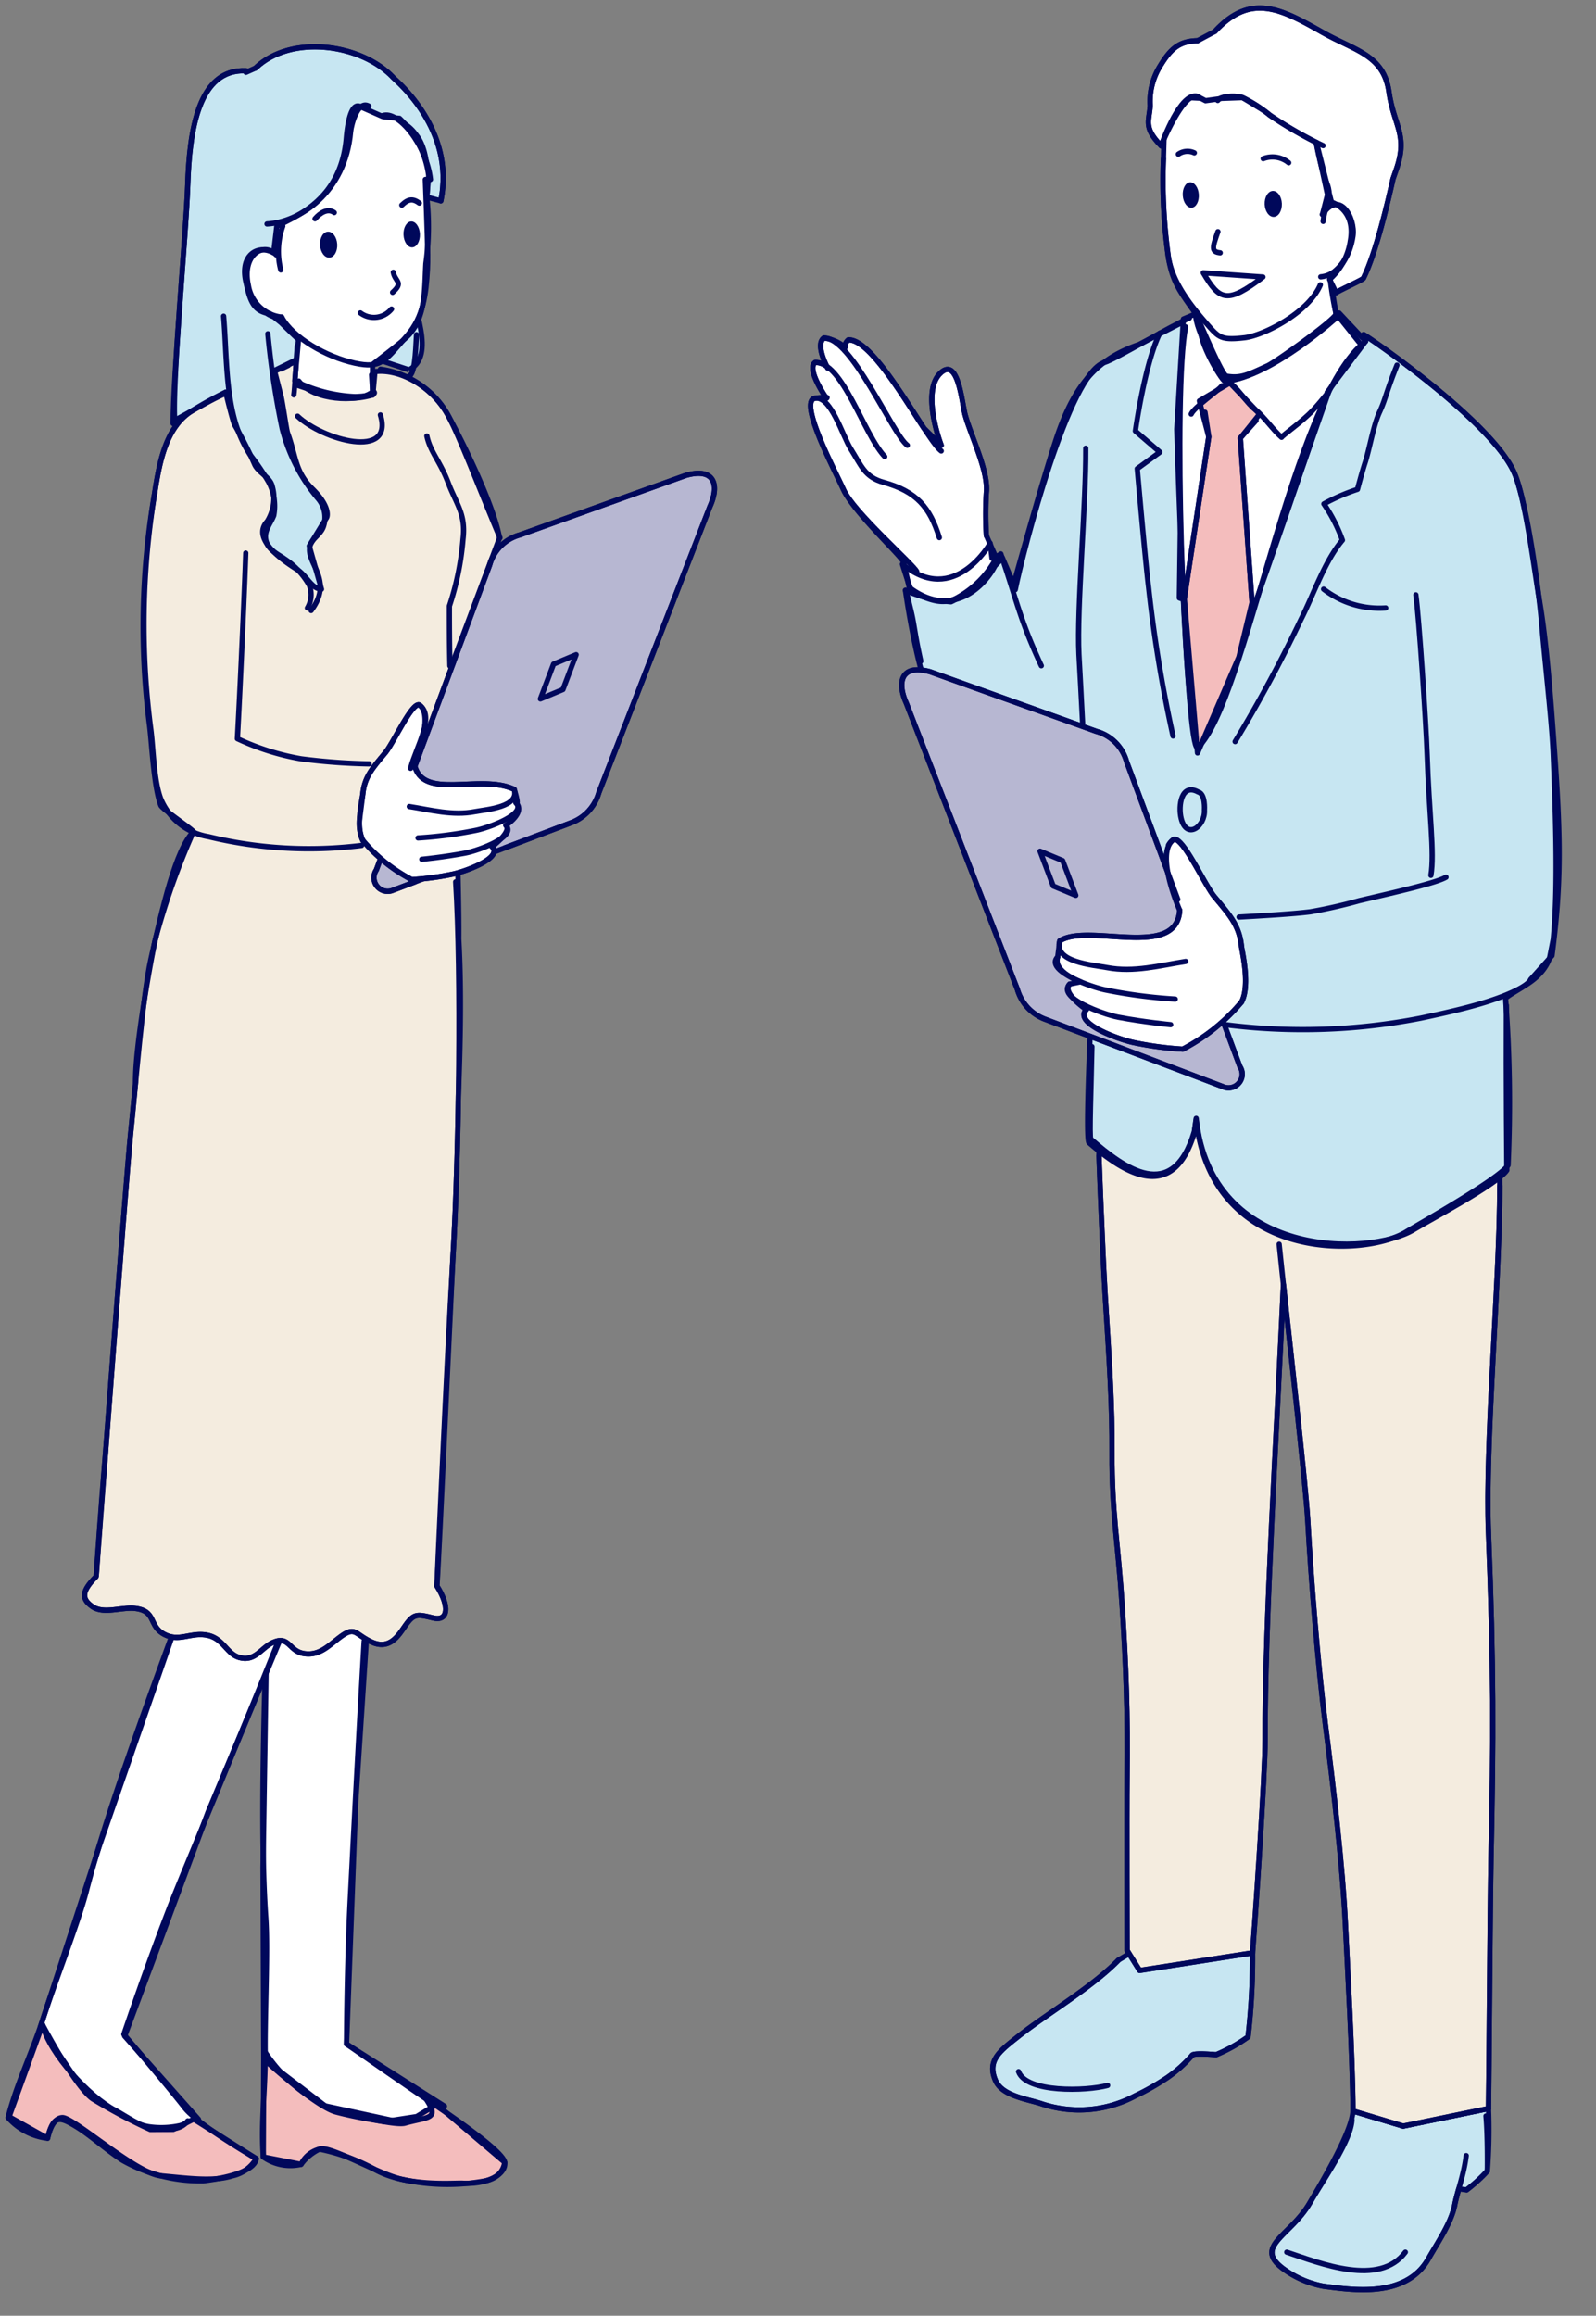 <svg id="グループ_6081" data-name="グループ 6081" xmlns="http://www.w3.org/2000/svg" xmlns:xlink="http://www.w3.org/1999/xlink" width="151.658" height="220" viewBox="0 0 151.658 220">
  <rect x="0" y="0" width="151.658" height="220" fill="#808080" stroke="none"/>
  <defs>
    <clipPath id="clip-path">
      <rect id="長方形_87" data-name="長方形 87" width="151.658" height="220" fill="none" stroke="#00085b" stroke-linejoin="round" stroke-width="0.5"/>
    </clipPath>
  </defs>
  <g id="グループ_279" data-name="グループ 279">
    <g id="グループ_278" data-name="グループ 278" clip-path="url(#clip-path)">
      <path id="パス_1546" data-name="パス 1546" d="M107.894,215.373c-1.738,1.383-2.967,2.263-2.14,4.178.647,1.486,3.078,1.757,4.44,2.227a11.291,11.291,0,0,0,8.817-.768,23.262,23.262,0,0,0,3.07-1.745,12.72,12.72,0,0,0,2.362-2.122c.178-.247,2.267-.047,2.267-.047a15.1,15.1,0,0,0,3.036-1.695,64.632,64.632,0,0,0,.431-7.982l-10.909-.408-1.816,1.082c-2.572,2.644-6.893,5.156-9.558,7.28" transform="translate(-11.155 -21.891)" fill="#c7e6f2" stroke="#00085b" stroke-linejoin="round" stroke-width="0.5"/>
      <path id="パス_1547" data-name="パス 1547" d="M155.732,224l-8.107,1.67-4.77-1.432c-.108,1.974-2.809,6.515-4.106,8.74-1.823,3.128-5.367,4.108-2.54,6.228a9.438,9.438,0,0,0,3.815,1.67c2.742.358,7.869,1.191,10.016-2.623.828-1.473,2.155-3.387,2.485-5.086.1-.506.238-1.01.386-1.534l.746.1a14.919,14.919,0,0,0,1.967-1.789,51.72,51.72,0,0,0,.108-5.941" transform="translate(-14.292 -23.687)" fill="#c7e6f2" stroke="#00085b" stroke-linejoin="round" stroke-width="0.5"/>
      <path id="パス_1548" data-name="パス 1548" d="M154.736,121.088s-24.233-7.053-24.216-7.81l-13.9,3.319c.009,2.955.528,15.267.718,18.234.424,6.637.691,10.808.664,15.224-.035,5.491.6,8.9.953,14.308.385,5.826.554,10.609.478,16.452-.042,3.277,0,16.455,0,16.455l1.193,1.907,10.731-1.67c.195-2.5,1.206-16.978,1.193-20.269-.051-10.668,1.126-29.608,1.741-43.218.826,7.64,2.144,19.356,2.316,22.472.3,5.484.985,13.94,1.67,19.316.737,5.793,1.628,13.239,1.907,19.076.155,3.275.706,13,.714,17.647l4.77,1.433,8.108-1.67c.044-2.5.154-19.846.239-23.848.238-11.208.26-18.232-.239-30.762-.4-9.915,1.543-28.714.964-36.595" transform="translate(-12.332 -11.979)" fill="#f4ecdf" stroke="#00085b" stroke-linejoin="round" stroke-width="0.5"/>
      <path id="パス_1549" data-name="パス 1549" d="M157.651,94.392c.894-6.8.83-11.167.24-19.436-.359-5.008-.758-10.391-1.431-14.308-.467-2.708-1.319-9.682-2.4-12.144-2.076-4.722-13.115-12.4-14.308-13.115l-3.082,4.75L128.8,62.675l-6.558-2.265.24-17.29.356-9.061-4.411,2.265c-3.637,1.253-5.842,3.338-7.587,8.125C109.724,47.493,106.5,59.1,106.5,59.1l-1.074-2.5s-2.98,3.34-4.889,4.173a13.176,13.176,0,0,1-4.324-1.087s.989,7.166,2.416,10.268c3.979,8.649,12.941,22,15.5,24.2,0,0-.935,17.608-.477,18,3.143,2.725,7.942,6,10.008-.934l.178-1.252c1.431,13.414,15.809,13.213,19.979,10.652,1.326-.814,8.781-5,9.659-6.319a131.979,131.979,0,0,0-.24-15.858c.423-.447,2.191-1.239,2.386-1.789Z" transform="translate(-10.174 -3.602)" fill="#c7e6f2" stroke="#00085b" stroke-linejoin="round" stroke-width="0.5"/>
      <path id="パス_1550" data-name="パス 1550" d="M127.013,74.571c-1.074-.059-1.968-30.286-1.968-30.286l.63-10.462,1.175-.495c-.118,1.551,2.431,5.844,2.845,6.127,2.683-.25,6.026-2.435,8.272-4.141,1.493-1.137,2.5-2.063,2.5-2.063l2.518,2.688L139.332,40.8l.021.086s-11.268,33.742-12.34,33.683" transform="translate(-13.223 -3.516)" fill="#fff" stroke="#00085b" stroke-linejoin="round" stroke-width="0.5"/>
      <path id="パス_1551" data-name="パス 1551" d="M131.033,66.712,127.1,75.833l-1.253-14.666L128.169,45.8l-.892-3.411,2.9-1.713L133,43.64l-1.831,2.278,1.114,15.607Z" transform="translate(-13.308 -4.301)" fill="#f4bdbd" stroke="#00085b" stroke-linejoin="round" stroke-width="0.5"/>
      <path id="パス_1552" data-name="パス 1552" d="M106.808,101.511a4.293,4.293,0,0,0,2.683,2.861l16.991,6.438a1.3,1.3,0,0,0,1.466-1.97l-10.766-28.97a4.1,4.1,0,0,0-2.862-2.861l-15.8-5.664c-2.8-.776-3.159,1.012-2.264,2.981Z" transform="translate(-10.133 -7.525)" fill="#b7b7d2" stroke="#00085b" stroke-linejoin="round" stroke-width="0.5"/>
      <path id="パス_1553" data-name="パス 1553" d="M129.845,99.336c-.2-1.953-1.072-2.925-2.575-4.723-.929-1.111-2.995-5.73-3.863-5.437-1.85,1.28.571,6.726.571,6.726-.275,4.733-8.68,1.156-11.4,2.91-.055.482-.191,1.525-.191,1.525-.311.924.632,1.726,2.167,2.371l-1.023.206c-.816.816,1.576,2.432,1.576,2.432-1.29,1.289,3.178,2.879,4.578,3.147a31.746,31.746,0,0,0,4.583.61,18.281,18.281,0,0,0,5.575-4.471c.859-1.576.04-4.887,0-5.294" transform="translate(-11.878 -9.429)" fill="#fff" stroke="#00085b" stroke-linejoin="round" stroke-width="0.5"/>
      <path id="パス_1554" data-name="パス 1554" d="M123.622,16.177l.059-2.189,2.058-3.631,2.419.121,2.981-.107,7,4.259,1.071,4.967-.484,1.877c1.607-2.417,3.154.31,2.906,2.044a5.01,5.01,0,0,1-2.21,3.7l.6,3.72c-.282.661-5.748,4.558-6.5,4.9-1.858.85-2.546,1.23-3.912.991-.449-.077-2.733-5.658-2.918-5.921-1.449-2.059-2.213-2.956-2.609-5.423a52.468,52.468,0,0,1-.463-9.309" transform="translate(-13.066 -1.095)" fill="#fff" stroke="#00085b" stroke-linejoin="round" stroke-width="0.5"/>
      <path id="パス_1555" data-name="パス 1555" d="M122.2,10.133a6.369,6.369,0,0,1,.973-3.819C124.206,4.622,125.027,4,126.7,3.96l1.647-.877c3.427-3.722,6.33-2.124,10.262.1,3,1.7,5.783,2.114,6.28,5.629.454,3.216,1.831,4.07.718,7.319l-.334.962c-.482,2.147-1.6,6.983-2.809,9.432-.077.154-2.52,1.247-2.59,1.376l-.629-1.267a6.04,6.04,0,0,0,1.968-3.627c.572-3.035-1.79-3.713-1.79-3.713L138,13.631a39.888,39.888,0,0,1-4.426-2.6,13.177,13.177,0,0,0-2.6-1.67,3.467,3.467,0,0,0-2.186.116l-1.329.183-.777-.405c-1.363-.452-3.441,4.683-3.441,4.683-1.713-1.746-1.132-2.357-1.043-3.811" transform="translate(-12.905 -0.091)" fill="#fff" stroke="#00085b" stroke-linejoin="round" stroke-width="0.5"/>
      <path id="パス_1556" data-name="パス 1556" d="M86.564,41.632c1.526-.217,1.073,0,1.073,0s-1.943-2.778-1.073-3.4a1.8,1.8,0,0,1,1.1.363c-.264-.532-.994-2.172-.268-2.688a3.793,3.793,0,0,1,2.014.886.84.84,0,0,1,.31-.707c1.949-.089,5.111,5.24,7.183,8.391L98.548,46.1c-.6-1.6-1.594-5.318-.135-6.8,1.749-1.774,2.086,2.758,2.416,3.939.567,2.031,2.209,5.334,2.01,7.332a32.55,32.55,0,0,0,0,4.114l.983,2.236c.249.505-3.218,6.527-8.316,2.683l-.537-2.415c-.358-.715-4.77-4.769-5.723-6.914-.661-1.488-4.351-8.406-2.683-8.646" transform="translate(-9.108 -3.797)" fill="#fff" stroke="#00085b" stroke-linejoin="round" stroke-width="0.5"/>
      <path id="パス_1557" data-name="パス 1557" d="M135.922,131.527c.689,6.7,2.52,22.6,2.723,26.309.3,5.484.985,13.94,1.67,19.316.737,5.793,1.628,13.239,1.907,19.076.156,3.275.706,13,.715,17.647l4.77,1.433,8.107-1.67c.044-2.5.154-19.846.24-23.848.237-11.208.26-18.232-.24-30.762-.344-8.635,1.083-24.005,1.074-33.036" transform="translate(-14.373 -13.323)" fill="none" stroke="#00085b" stroke-linecap="round" stroke-linejoin="round" stroke-width="0.5"/>
      <path id="パス_1558" data-name="パス 1558" d="M116.773,122.787c.171,4.768.449,11.044.578,13.049.425,6.637.692,10.808.664,15.223-.035,5.492.6,8.9.953,14.308.385,5.827.554,10.609.477,16.453-.042,3.277,0,16.454,0,16.454l1.193,1.908,10.731-1.67c.2-2.5,1.207-16.979,1.193-20.269-.05-10.575,1.106-29.281,1.726-42.862" transform="translate(-12.348 -12.984)" fill="none" stroke="#00085b" stroke-linecap="round" stroke-linejoin="round" stroke-width="0.5"/>
      <path id="パス_1559" data-name="パス 1559" d="M117.451,208.141c-2.571,2.644-6.892,5.156-9.558,7.28-1.738,1.383-2.967,2.263-2.139,4.178.647,1.486,3.077,1.756,4.44,2.227a11.294,11.294,0,0,0,8.816-.769,23.285,23.285,0,0,0,3.071-1.745,12.743,12.743,0,0,0,2.361-2.122c.179-.246,2.268-.047,2.268-.047a15.057,15.057,0,0,0,3.035-1.694,64.478,64.478,0,0,0,.431-7.982" transform="translate(-11.155 -21.939)" fill="none" stroke="#00085b" stroke-linecap="round" stroke-linejoin="round" stroke-width="0.5"/>
      <path id="パス_1560" data-name="パス 1560" d="M142.755,225.233c-.108,1.972-2.709,5.652-4.006,7.877-1.823,3.128-5.367,4.107-2.54,6.228a9.424,9.424,0,0,0,3.814,1.671c2.743.357,7.87,1.191,10.017-2.624.827-1.472,2.155-3.387,2.485-5.086.275-1.407.852-2.785,1.092-4.692" transform="translate(-14.292 -23.817)" fill="none" stroke="#00085b" stroke-linecap="round" stroke-linejoin="round" stroke-width="0.5"/>
      <path id="パス_1561" data-name="パス 1561" d="M157.683,224.8c.178,1.966.13,5.224.13,5.224a14.9,14.9,0,0,1-1.967,1.788" transform="translate(-16.48 -23.772)" fill="none" stroke="#00085b" stroke-linecap="round" stroke-linejoin="round" stroke-width="0.5"/>
      <path id="パス_1562" data-name="パス 1562" d="M151.88,89.841c.358-2.146-.178-5.9-.356-11.447-.1-3.038-.784-13.133-1.075-15.2" transform="translate(-15.909 -6.682)" fill="none" stroke="#00085b" stroke-linecap="round" stroke-linejoin="round" stroke-width="0.5"/>
      <path id="パス_1563" data-name="パス 1563" d="M131.66,96.978c1.71-.1,5.061-.283,6.77-.5a47.6,47.6,0,0,0,4.662-1.059c3.4-.795,7.339-1.689,8.233-2.225" transform="translate(-13.922 -9.855)" fill="none" stroke="#00085b" stroke-linecap="round" stroke-linejoin="round" stroke-width="0.5"/>
      <path id="パス_1564" data-name="パス 1564" d="M143.332,35.545c1.193.715,12.232,8.394,14.308,13.115,1.085,2.463,2.237,10.011,2.641,14.649.359,4.113.945,9.073,1.072,12.161.359,8.585.359,13.772,0,17.527L161,94.786c-1.074,3.04-5.771,4.332-12.207,5.694a58.217,58.217,0,0,1-18.7.615" transform="translate(-13.757 -3.759)" fill="none" stroke="#00085b" stroke-linecap="round" stroke-linejoin="round" stroke-width="0.5"/>
      <path id="パス_1565" data-name="パス 1565" d="M116.007,110.727c-.068,3.7-.262,8.647-.106,8.782,3.142,2.725,7.77,6.221,9.837-.715l.178-1.252c1.431,13.414,16.516,13.12,20.687,10.56,1.325-.813,7.954-4.308,8.833-5.631,0,0-.079-8.376-.046-15.679" transform="translate(-12.25 -11.293)" fill="none" stroke="#00085b" stroke-linecap="round" stroke-linejoin="round" stroke-width="0.5"/>
      <path id="パス_1566" data-name="パス 1566" d="M115.294,47.614c.033,5.332-.867,15.237-.648,19.595.075,1.5.232,4.1.351,6.606" transform="translate(-12.12 -5.035)" fill="none" stroke="#00085b" stroke-linecap="round" stroke-linejoin="round" stroke-width="0.5"/>
      <path id="パス_1567" data-name="パス 1567" d="M148,239.264c-2.478,3.321-8.048,1.074-11.268,0" transform="translate(-14.458 -25.301)" fill="none" stroke="#00085b" stroke-linecap="round" stroke-linejoin="round" stroke-width="0.5"/>
      <path id="パス_1568" data-name="パス 1568" d="M131.1,104.63c.859-1.576.04-4.887,0-5.294-.2-1.953-1.072-2.925-2.575-4.723-.929-1.111-2.995-5.73-3.863-5.437a1.607,1.607,0,0,0-.495.537" transform="translate(-13.13 -9.429)" fill="none" stroke="#00085b" stroke-linecap="round" stroke-linejoin="round" stroke-width="0.5"/>
      <path id="パス_1569" data-name="パス 1569" d="M122.052,92.973l-4.871-13.1a4.1,4.1,0,0,0-2.861-2.861l-15.8-5.664c-2.8-.776-3.159,1.012-2.265,2.981l10.552,27.185a4.293,4.293,0,0,0,2.683,2.861l16.991,6.438a1.3,1.3,0,0,0,1.466-1.97l-1.477-3.979" transform="translate(-10.133 -7.525)" fill="none" stroke="#00085b" stroke-linecap="round" stroke-linejoin="round" stroke-width="0.5"/>
      <path id="パス_1570" data-name="パス 1570" d="M113.915,94.628l-2.146-.894-1.253-3.308,2.147.894Z" transform="translate(-11.687 -9.562)" fill="none" stroke="#00085b" stroke-linecap="round" stroke-linejoin="round" stroke-width="0.5"/>
      <path id="パス_1571" data-name="パス 1571" d="M124,96.7c-.275,4.734-8.679,1.157-11.4,2.911-.61,2.027,3.116,2.274,4.515,2.541,2.506.478,5-.2,7.455-.588" transform="translate(-11.9 -10.225)" fill="none" stroke="#00085b" stroke-linecap="round" stroke-linejoin="round" stroke-width="0.5"/>
      <path id="パス_1572" data-name="パス 1572" d="M112.37,101.658c-1.287,1.288,3.181,2.881,4.578,3.148a48,48,0,0,0,6.583.859" transform="translate(-11.858 -10.75)" fill="none" stroke="#00085b" stroke-linecap="round" stroke-linejoin="round" stroke-width="0.5"/>
      <path id="パス_1573" data-name="パス 1573" d="M113.649,104.539c-1.288,1.287,3.181,2.879,4.579,3.148,2.507.478,5.008.714,5.008.714" transform="translate(-11.994 -11.055)" fill="none" stroke="#00085b" stroke-linecap="round" stroke-linejoin="round" stroke-width="0.5"/>
      <path id="パス_1574" data-name="パス 1574" d="M115.411,107.174c-1.289,1.289,3.179,2.88,4.578,3.148a31.846,31.846,0,0,0,4.583.609,18.28,18.28,0,0,0,5.575-4.471" transform="translate(-12.18 -11.258)" fill="none" stroke="#00085b" stroke-linecap="round" stroke-linejoin="round" stroke-width="0.5"/>
      <path id="パス_1575" data-name="パス 1575" d="M108.231,220.078c.716,2.026,6.441,1.869,8.466,1.312" transform="translate(-11.445 -23.272)" fill="none" stroke="#00085b" stroke-linecap="round" stroke-linejoin="round" stroke-width="0.5"/>
      <path id="パス_1576" data-name="パス 1576" d="M129.5,40.99c-.511.617-2.585,1.976-2.922,2.683" transform="translate(-13.385 -4.335)" fill="none" stroke="#00085b" stroke-linecap="round" stroke-linejoin="round" stroke-width="0.5"/>
      <path id="パス_1577" data-name="パス 1577" d="M125.917,34.725c-1.191,5.961-.271,35.8,1.13,40C131.712,70.38,135.99,41.4,143.023,36.1" transform="translate(-13.257 -3.672)" fill="none" stroke="#00085b" stroke-linecap="round" stroke-linejoin="round" stroke-width="0.5"/>
      <path id="パス_1578" data-name="パス 1578" d="M139.949,41.673c-.645.774-.753.945-1.429,1.661-.968,1.024-2.766,2.278-2.922,2.512-.788-.665-1.675-1.986-2.5-2.624-.8-.618-1.576-1.95-2.41-2.548" transform="translate(-13.819 -4.301)" fill="none" stroke="#00085b" stroke-linecap="round" stroke-linejoin="round" stroke-width="0.5"/>
      <path id="パス_1579" data-name="パス 1579" d="M127.812,43.791l.358,2.325L125.846,61.5" transform="translate(-13.308 -4.631)" fill="none" stroke="#00085b" stroke-linecap="round" stroke-linejoin="round" stroke-width="0.5"/>
      <path id="パス_1580" data-name="パス 1580" d="M133.294,44.672l-1.5,1.668,1.114,15.607" transform="translate(-13.937 -4.724)" fill="none" stroke="#00085b" stroke-linecap="round" stroke-linejoin="round" stroke-width="0.5"/>
      <path id="パス_1581" data-name="パス 1581" d="M146.626,38.791c-1.072,2.683-1.065,3.176-1.659,4.466s-.952,3.514-1.382,4.833c-.315.971-.714,2.5-.714,2.5a18.97,18.97,0,0,0-3.193,1.383,15.065,15.065,0,0,1,1.762,3.446c-1.712,2.025-2.736,5.173-3.931,7.512a130.435,130.435,0,0,1-6.263,11.625" transform="translate(-13.879 -4.102)" fill="none" stroke="#00085b" stroke-linecap="round" stroke-linejoin="round" stroke-width="0.5"/>
      <path id="パス_1582" data-name="パス 1582" d="M122.971,35.391c-1.431,2.861-2.325,9.3-2.325,9.3l2.332,2.007-2.153,1.57s.754,8.632,1.076,11.268a130.276,130.276,0,0,0,2.322,14.128" transform="translate(-12.758 -3.742)" fill="none" stroke="#00085b" stroke-linecap="round" stroke-linejoin="round" stroke-width="0.5"/>
      <path id="パス_1583" data-name="パス 1583" d="M127.552,34.6c-.119,1.551,1.913,4.9,2.325,5.188,4.471-.418,10.774-6.2,10.774-6.2l2.008,2.507" transform="translate(-13.488 -3.552)" fill="none" stroke="#00085b" stroke-linecap="round" stroke-linejoin="round" stroke-width="0.5"/>
      <path id="パス_1584" data-name="パス 1584" d="M140.647,62.59a8.672,8.672,0,0,0,5.9,1.789" transform="translate(-14.873 -6.619)" fill="none" stroke="#00085b" stroke-linecap="round" stroke-linejoin="round" stroke-width="0.5"/>
      <path id="パス_1585" data-name="パス 1585" d="M123.622,16.865a52.468,52.468,0,0,0,.463,9.309c.4,2.467,2.078,4.575,3.737,6.468,1.068,1.218,1.314,1.474,3.49,1.227,1.835-.21,6.09-2.372,7.218-5.024" transform="translate(-13.066 -1.783)" fill="none" stroke="#00085b" stroke-linecap="round" stroke-linejoin="round" stroke-width="0.5"/>
      <path id="パス_1586" data-name="パス 1586" d="M141.3,29.211a33.623,33.623,0,0,0,.6,3.72" transform="translate(-14.941 -3.089)" fill="none" stroke="#00085b" stroke-linecap="round" stroke-linejoin="round" stroke-width="0.5"/>
      <path id="パス_1587" data-name="パス 1587" d="M129.366,24.612c-.524,1.483-.669,1.924.218,2.01" transform="translate(-13.635 -2.603)" fill="none" stroke="#00085b" stroke-linecap="round" stroke-linejoin="round" stroke-width="0.5"/>
      <path id="パス_1588" data-name="パス 1588" d="M134.383,21.551c.029.683.418,1.219.87,1.2s.792-.588.765-1.268-.418-1.22-.868-1.2-.794.587-.766,1.268" transform="translate(-14.21 -2.145)" fill="#00085b"/>
      <path id="パス_1589" data-name="パス 1589" d="M125.68,20.621c.044.667.421,1.185.841,1.158s.729-.59.685-1.257-.421-1.186-.841-1.158-.729.59-.685,1.257" transform="translate(-13.29 -2.048)" fill="#00085b"/>
      <path id="パス_1590" data-name="パス 1590" d="M140.5,22.674c1.607-2.417,3.154.311,2.906,2.045-.255,1.78-1.281,3.713-3.066,3.877" transform="translate(-14.84 -2.297)" fill="none" stroke="#00085b" stroke-linecap="round" stroke-linejoin="round" stroke-width="0.5"/>
      <path id="パス_1591" data-name="パス 1591" d="M134.227,16.838a2.442,2.442,0,0,1,2.424.387" transform="translate(-14.194 -1.763)" fill="none" stroke="#00085b" stroke-linecap="round" stroke-linejoin="round" stroke-width="0.5"/>
      <path id="パス_1592" data-name="パス 1592" d="M126.729,16.223a1.526,1.526,0,0,0-1.518.126" transform="translate(-13.241 -1.701)" fill="none" stroke="#00085b" stroke-linecap="round" stroke-linejoin="round" stroke-width="0.5"/>
      <path id="パス_1593" data-name="パス 1593" d="M139.859,15.135a29.087,29.087,0,0,0,.858,3.533c.81,1.614.03,2.107-.2,3.965" transform="translate(-14.789 -1.6)" fill="none" stroke="#00085b" stroke-linecap="round" stroke-linejoin="round" stroke-width="0.5"/>
      <path id="パス_1594" data-name="パス 1594" d="M133.532,29.381c-3.4,2.589-4.118,2.248-5.675-.4Z" transform="translate(-13.52 -3.065)" fill="none" stroke="#00085b" stroke-linecap="round" stroke-linejoin="round" stroke-width="0.5"/>
      <path id="パス_1595" data-name="パス 1595" d="M129.4,10.628c.317-.477,1.818-.453,2.353-.271a13.258,13.258,0,0,1,2.6,1.67,36.033,36.033,0,0,0,5.055,2.887" transform="translate(-13.684 -1.082)" fill="none" stroke="#00085b" stroke-linecap="round" stroke-linejoin="round" stroke-width="0.5"/>
      <path id="パス_1596" data-name="パス 1596" d="M129.09,3.083c3.427-3.722,6.33-2.124,10.262.1,3,1.7,5.782,2.114,6.28,5.629.454,3.216,1.831,4.07.718,7.319l-.334.962c-.482,2.147-1.6,6.983-2.809,9.432-.077.154-2.52,1.247-2.59,1.376" transform="translate(-13.651 -0.091)" fill="none" stroke="#00085b" stroke-linecap="round" stroke-linejoin="round" stroke-width="0.5"/>
      <path id="パス_1597" data-name="パス 1597" d="M126.7,4.326c-1.67.041-2.49.662-3.522,2.354A6.372,6.372,0,0,0,122.2,10.5c-.089,1.453-.671,2.065,1.043,3.81" transform="translate(-12.905 -0.457)" fill="none" stroke="#00085b" stroke-linecap="round" stroke-linejoin="round" stroke-width="0.5"/>
      <path id="パス_1598" data-name="パス 1598" d="M126.973,10.312c-1.451-.8-3.141,3.3-3.584,4.62" transform="translate(-13.048 -1.08)" fill="none" stroke="#00085b" stroke-linecap="round" stroke-linejoin="round" stroke-width="0.5"/>
      <path id="パス_1599" data-name="パス 1599" d="M107.881,59.592c.757-3.74,5.128-20.627,8.466-21.581,1.028-.293,6.235-3.444,8.08-4.22" transform="translate(-11.408 -3.573)" fill="none" stroke="#00085b" stroke-linecap="round" stroke-linejoin="round" stroke-width="0.5"/>
      <path id="パス_1600" data-name="パス 1600" d="M98.368,55.544c-.894-2.862-2.146-4.378-5.307-5.252-1.775-.491-2.1-1.558-3.1-3.154-.82-1.3-1.873-5.047-3.4-4.83-1.669.24,2.022,7.158,2.683,8.646.954,2.146,6.618,7.094,6.975,7.81" transform="translate(-9.108 -4.473)" fill="none" stroke="#00085b" stroke-linecap="round" stroke-linejoin="round" stroke-width="0.5"/>
      <path id="パス_1601" data-name="パス 1601" d="M93.206,47.452c-2.027-2.146-4.008-9.063-6.617-8.943-.87.618,1.073,3.4,1.073,3.4" transform="translate(-9.133 -4.072)" fill="none" stroke="#00085b" stroke-linecap="round" stroke-linejoin="round" stroke-width="0.5"/>
      <path id="パス_1602" data-name="パス 1602" d="M95.441,46.1C94.01,45.031,90.122,35.79,87.512,35.91c-.87.619.358,2.862.358,2.862" transform="translate(-9.221 -3.797)" fill="none" stroke="#00085b" stroke-linecap="round" stroke-linejoin="round" stroke-width="0.5"/>
      <path id="パス_1603" data-name="パス 1603" d="M98.936,46.662C97.5,45.589,92.721,35.989,90.111,36.11a.84.84,0,0,0-.31.707" transform="translate(-9.496 -3.818)" fill="none" stroke="#00085b" stroke-linecap="round" stroke-linejoin="round" stroke-width="0.5"/>
      <path id="パス_1604" data-name="パス 1604" d="M104.2,55.043a32.708,32.708,0,0,1,0-4.114c.2-2-1.442-5.3-2.01-7.332-.33-1.18-.667-5.713-2.415-3.938-1.46,1.481-.465,5.2.134,6.8" transform="translate(-10.471 -4.151)" fill="none" stroke="#00085b" stroke-linecap="round" stroke-linejoin="round" stroke-width="0.5"/>
      <path id="パス_1605" data-name="パス 1605" d="M109.123,69.468c-2.056-4.419-2.293-6.084-3.848-10.626l-.356.24a9.279,9.279,0,0,1-3.817,3.935c-1.679.912-3.154-.2-4.889-.716l.12.24c.358,1.549.486,1.919.656,2.921.274,1.619.326,1.959.681,3.573" transform="translate(-10.174 -6.222)" fill="none" stroke="#00085b" stroke-linecap="round" stroke-linejoin="round" stroke-width="0.5"/>
      <path id="パス_1606" data-name="パス 1606" d="M104.407,59.14l-.178-1.431s-3.4,6.082-8.339,1.986c.275.843.5,1.647.826,2.485" transform="translate(-10.14 -6.102)" fill="none" stroke="#00085b" stroke-linecap="round" stroke-linejoin="round" stroke-width="0.5"/>
      <path id="パス_1607" data-name="パス 1607" d="M127.117,84.115c-1.6-.885-1.916,1.312-1.618,2.512.52,2.085,2.294.754,2.21-.795C127.709,85.832,127.822,84.286,127.117,84.115Z" transform="translate(-13.26 -8.873)" fill="none" stroke="#00085b" stroke-linecap="round" stroke-linejoin="round" stroke-width="0.5"/>
    </g>
  </g>
  <path id="パス_1608" data-name="パス 1608" d="M27.949,192.677l.068,18.2,5.834,4.454,7.584,1.643,3.756-1.611-9.309-5.908.872-22.943,2.765-42.129-10.827.6Z" transform="translate(-2.955 -15.268)" fill="#fff" stroke="#00085b" stroke-linejoin="round" stroke-width="0.5"/>
  <g id="グループ_281" data-name="グループ 281">
    <g id="グループ_280" data-name="グループ 280" clip-path="url(#clip-path)">
      <path id="パス_1609" data-name="パス 1609" d="M21.719,156.594,9.928,190.541l-5.636,17.3L8.436,213.9s3.648,3.04,6.225,3.424a8.258,8.258,0,0,0,4.651-.716l-7.012-7.9,7.921-21.271,11.268-26.975,1.121-12.038-11.084-4.023Z" transform="translate(-0.454 -15.271)" fill="#fff" stroke="#00085b" stroke-linejoin="round" stroke-width="0.5"/>
      <path id="パス_1610" data-name="パス 1610" d="M42.551,224.212l-3.108.479s-2.578-.38-4.566-.915-6.857-5.036-6.857-5.036l-.044,9.307,3.588.7a4.7,4.7,0,0,1,1.753-1.444c.992-.391,5.69,2.445,7.934,2.89a19.685,19.685,0,0,0,7.69.151c1.915-.322,1.97-1.795,1.97-1.795l-6.463-5.49Z" transform="translate(-2.958 -23.131)" fill="#f4bdbd" stroke="#00085b" stroke-linejoin="round" stroke-width="0.5"/>
      <path id="パス_1611" data-name="パス 1611" d="M16.574,225.04l-2.191.015A50.354,50.354,0,0,1,8.9,222.137c-1.691-1.172-4.762-7.048-4.762-7.048L.966,223.838l3.66,2.048s.343-1.929,1.408-1.963,7.011,5.331,9.351,5.53,4.944.594,6.794,0a3.5,3.5,0,0,0,2.273-1.628l-5.94-3.756Z" transform="translate(-0.102 -22.745)" fill="#f4bdbd" stroke="#00085b" stroke-linejoin="round" stroke-width="0.5"/>
      <path id="パス_1612" data-name="パス 1612" d="M10.089,153.829s.463-6.792.87-11.522c.879-11.588,2.144-28.094,2.409-30.626.138-1.325.293-3,.464-4.787-.07-3.441,1.58-12.349,1.878-13.6A68.324,68.324,0,0,1,19.33,83.063c-.217-.3-2.954-2.132-3.1-2.5-.671-1.745-.841-5.8-1.077-7.631a73.707,73.707,0,0,1,.485-21.993c.443-2.843,1.032-6.321,3.577-7.868,2.643-1.609,7.026-3.285,9.889-4.718v2.267s2.385.833,3.815,1.191a8.083,8.083,0,0,0,3.458-.237l.2-2.215c2.248-.283,5.318,1.266,6.877,4.033,1.456,2.583,4.462,8.787,4.961,11.774L43.892,67.206s.715,21.222.65,26.029c.264,4.724.163,9.822-.036,14.965-.084,5.529-.262,10.926-.5,15.017-.094,1.6-1.463,31.429-1.542,31.51,1.249,1.965,1.069,3.389-.36,3.036-1.687-.416-1.867-.412-2.871,1.063-.681,1-1.515,1.9-2.986,1.217-1.672-.771-1.505-1.6-3.13-.348-.978.754-1.822,1.631-3.179,1.47-1.569-.186-1.446-1.767-3.036-1.078-1.131.491-1.692,1.867-3.219,1.431-1.252-.358-1.508-1.918-3.219-2.146-1.507-.2-2.524.668-3.891-.045-1.532-.8-.735-2.189-2.727-2.463-1.293-.178-3.025.578-4.114-.175-1.029-.712-1.073-1.431.358-2.862" transform="translate(-0.95 -4.055)" fill="#f4ecdf" stroke="#00085b" stroke-linejoin="round" stroke-width="0.5"/>
      <path id="パス_1613" data-name="パス 1613" d="M61.106,80.636A4.3,4.3,0,0,1,58.424,83.5L41.433,89.934a1.3,1.3,0,0,1-1.467-1.97L50.732,59a4.1,4.1,0,0,1,2.862-2.863l15.8-5.664c2.8-.774,3.159,1.014,2.265,2.981Z" transform="translate(-4.205 -5.317)" fill="#b7b7d2" stroke="#00085b" stroke-linejoin="round" stroke-width="0.5"/>
      <path id="パス_1614" data-name="パス 1614" d="M38.515,83.348c.164-1.624.9-2.437,2.146-3.933.774-.926,2.5-4.777,3.219-4.531,1.471,1.017-.477,5.6-.477,5.6.715,3.577,6.246.882,9.5,2.426.509,1.688.161,1.27.161,1.27.932.933-.954,2.146-.954,2.146.6.6-1.312,2.028-1.312,2.028,1.074,1.072-2.649,2.4-3.815,2.621a26.524,26.524,0,0,1-3.819.509,15.25,15.25,0,0,1-4.647-3.727,3.909,3.909,0,0,1-.323-1.885s.3-2.338.323-2.527" transform="translate(-4.038 -7.917)" fill="#fff" stroke="#00085b" stroke-linejoin="round" stroke-width="0.5"/>
      <path id="パス_1615" data-name="パス 1615" d="M43.075,38.213l-3.26-1.077L42.9,29.092c.63,3.365,2.758,7.768.179,9.121" transform="translate(-4.21 -3.076)" fill="#c7e6f2" stroke="#00085b" stroke-linejoin="round" stroke-width="0.5"/>
      <path id="パス_1616" data-name="パス 1616" d="M19.8,18.125c.166-5.159.986-11.091,5.551-10.874l-.02.145.919-.407c3.372-3.249,10.1-2.3,13.1.934.241.258,5.9,4.871,4.5,11.683l-1.331-.351s.467-4.1-1-5.886a3.969,3.969,0,0,0-3.006-1.708l-2.2-.489c-.516-1.027-.843,1.9-.855,2.024-.461,5.169-3.92,7.905-6.818,8.594l-.244,3.446s-3.524-2.094-2.708,1.932,3.046,3.488,3.046,3.488l2,2.349L30.323,34.6l-2.287,1.127.536,2.085c.2.576.593,3.509.715,3.846.809,2.2.689,3.671,2.355,5.306,1.615,1.583,1.489,2.61,1.314,2.8l-1.611,2.63L32.508,56.5c-.96-.038-1.4-1.3-2.326-1.877-1.758-1.1-4.261-3.012-2.831-4.561a4.148,4.148,0,0,0,.477-3.339c-.2-.9-1.332-1.27-1.683-2.1a37.5,37.5,0,0,0-1.894-3.74c-.156-.312-.748-2.655-.834-3.1l-4.859,2.683c-.233-3.838,1.091-17.8,1.239-22.338" transform="translate(-1.959 -0.526)" fill="#c7e6f2" stroke="#00085b" stroke-linejoin="round" stroke-width="0.5"/>
      <path id="パス_1617" data-name="パス 1617" d="M43.486,17.867a9.155,9.155,0,0,0-2.778-5.437s-1.484-.134-1.6-.173l-2.079-.917c-.667-.389-1.016.65-1.2,1.631-.108.586-.157,1.148-.177,1.38-.523,5.862-4.766,7.353-6.6,8.343l-.3,2.524c-1.429-.831-3.225.12-2.643,2.733.393,1.754.682,2.829,2.288,3.04l1.059.856s1.556,1.532,1.661,1.589l-.358,3.936a14.03,14.03,0,0,0,5.739,1.5c2.624-.1,1.653-.55,1.653-.55v-2.5c.491-.407,2.957-2.234,3.523-2.888,1.553-1.8,1.407-4.352,1.543-6.7A25.385,25.385,0,0,0,43.3,19.92Z" transform="translate(-2.75 -1.19)" fill="#fff" stroke="#00085b" stroke-linejoin="round" stroke-width="0.5"/>
      <path id="パス_1618" data-name="パス 1618" d="M43.58,19.067c.139,3.825.286,7.069.2,8.545-.136,2.349-.368,4.478-1.92,6.271-2.11,2.44-2.458,3.177-4.994,2.629C34.2,35.934,31,34.121,29.933,32.145" transform="translate(-3.165 -2.016)" fill="none" stroke="#00085b" stroke-linecap="round" stroke-linejoin="round" stroke-width="0.5"/>
      <line id="線_79" data-name="線 79" x2="0.12" y2="1.909" transform="translate(35.311 35.606)" fill="none" stroke="#00085b" stroke-linecap="round" stroke-linejoin="round" stroke-width="0.5"/>
      <path id="パス_1619" data-name="パス 1619" d="M31.554,36.725c-.12,1.313-.239,4.19-.334,4.674" transform="translate(-3.301 -3.884)" fill="none" stroke="#00085b" stroke-linecap="round" stroke-linejoin="round" stroke-width="0.5"/>
      <path id="パス_1620" data-name="パス 1620" d="M41.782,28.926c.163.9,1.022.94-.064,1.907" transform="translate(-4.411 -3.059)" fill="none" stroke="#00085b" stroke-linecap="round" stroke-linejoin="round" stroke-width="0.5"/>
      <path id="パス_1621" data-name="パス 1621" d="M27.158,6.989c3.372-3.249,10.1-2.3,13.1.934.241.258,5.9,4.871,4.5,11.683" transform="translate(-2.872 -0.526)" fill="none" stroke="#00085b" stroke-linecap="round" stroke-linejoin="round" stroke-width="0.5"/>
      <path id="パス_1622" data-name="パス 1622" d="M40.675,12.27c1.48-.519,4.173,2.859,4.53,6.068" transform="translate(-4.301 -1.292)" fill="none" stroke="#00085b" stroke-linecap="round" stroke-linejoin="round" stroke-width="0.5"/>
      <path id="パス_1623" data-name="パス 1623" d="M31.621,44.2c2.384,2.265,9.181,4.174,7.869-.119" transform="translate(-3.344 -4.662)" fill="none" stroke="#00085b" stroke-linecap="round" stroke-linejoin="round" stroke-width="0.5"/>
      <path id="パス_1624" data-name="パス 1624" d="M29.027,27.021c-1.139-1.273-3.309-.061-2.648,2.9a3.612,3.612,0,0,0,3.165,3.01" transform="translate(-2.777 -2.804)" fill="none" stroke="#00085b" stroke-linecap="round" stroke-linejoin="round" stroke-width="0.5"/>
      <path id="パス_1625" data-name="パス 1625" d="M38.294,33.2a2.153,2.153,0,0,0,2.961-.368" transform="translate(-4.049 -3.472)" fill="none" stroke="#00085b" stroke-linecap="round" stroke-linejoin="round" stroke-width="0.5"/>
      <path id="パス_1626" data-name="パス 1626" d="M45.36,46.321c.337,1.547,1.247,2.375,2.027,4.435s1.693,2.98,1.408,5.362A27.072,27.072,0,0,1,47.5,62.478s-.015,2.948.051,5.684" transform="translate(-4.797 -4.898)" fill="none" stroke="#00085b" stroke-linecap="round" stroke-linejoin="round" stroke-width="0.5"/>
      <path id="パス_1627" data-name="パス 1627" d="M37.553,174.361c-.585,9.967-1.182,21.827-1.307,24.207-.338,6.443-.369,14.058-.369,14.058s5.628,3.921,7.563,5.219c1.7,1.144,7.306,4.894,7.463,6.015s-1.583,2.124-4,1.988c-.826-.047-5.474.4-8.474-1.382a18.458,18.458,0,0,0-5.115-1.853,2.611,2.611,0,0,0-1.753,1.444,4.463,4.463,0,0,1-3.588-.7c-.254-3.282.214-6.591.173-9.958s.272-9.718.062-12.736c-.422-6.034-.3-14.293-.072-22.852" transform="translate(-2.949 -18.438)" fill="none" stroke="#00085b" stroke-linecap="round" stroke-linejoin="round" stroke-width="0.5"/>
      <path id="パス_1628" data-name="パス 1628" d="M43.468,222.461c1.3,1.966.248,1.661-2.009,2.3-1.039.293-6.657-1.13-7.585-1.643a14.962,14.962,0,0,1-5.7-5.105" transform="translate(-2.979 -23.054)" fill="none" stroke="#00085b" stroke-linecap="round" stroke-linejoin="round" stroke-width="0.5"/>
      <path id="パス_1629" data-name="パス 1629" d="M26.545,174.3c-3.811,9.535-9.053,22.042-9.978,24.392-2.362,6-4.707,12.973-4.707,12.973s4.343,5.121,5.766,6.964c1.254,1.625,6.65,4.749,6.816,4.85-.055.467-.625,1.556-5.016,2.106a14.954,14.954,0,0,1-7.687-1.945c-1.505-.955-3.007-2.355-4.427-3.22-1.652-1.008-2.161-1.04-2.7,1.121A5.934,5.934,0,0,1,.86,219.579c.8-3.193,2.291-6.185,3.318-9.391s3.34-9.131,4.1-12.059c1.665-6.446,4.807-15.238,8.061-24.126" transform="translate(-0.091 -18.4)" fill="none" stroke="#00085b" stroke-linecap="round" stroke-linejoin="round" stroke-width="0.5"/>
      <path id="パス_1630" data-name="パス 1630" d="M18.319,224.235c-.756,1.023-2.147.783-3.227.732s-2.756-1.262-3.692-1.753c-2.4-1.255-6.247-5.357-6.885-8.124" transform="translate(-0.477 -22.745)" fill="none" stroke="#00085b" stroke-linecap="round" stroke-linejoin="round" stroke-width="0.5"/>
      <path id="パス_1631" data-name="パス 1631" d="M35.64,25.794c.043.68-.287,1.254-.738,1.284s-.85-.5-.893-1.183.286-1.256.737-1.283.851.5.894,1.182" transform="translate(-3.596 -2.602)" fill="#00085b"/>
      <path id="パス_1632" data-name="パス 1632" d="M44.437,24.725c.027.682-.3,1.247-.73,1.265s-.8-.52-.83-1.2.3-1.248.73-1.264.8.52.83,1.2" transform="translate(-4.534 -2.487)" fill="#00085b"/>
      <path id="パス_1633" data-name="パス 1633" d="M38.052,11.266c-1.064-.622-1.679,1.8-1.734,2.428-.523,5.86-4.9,8.6-7.945,8.763" transform="translate(-3 -1.181)" fill="none" stroke="#00085b" stroke-linecap="round" stroke-linejoin="round" stroke-width="0.5"/>
      <path id="パス_1634" data-name="パス 1634" d="M40.429,39.225a8.753,8.753,0,0,1,6.358,4.257c1.071,1.9,3.251,7.634,4.994,11.756" transform="translate(-4.275 -4.148)" fill="none" stroke="#00085b" stroke-linecap="round" stroke-linejoin="round" stroke-width="0.5"/>
      <path id="パス_1635" data-name="パス 1635" d="M43.619,93.447l-2.186.828a1.3,1.3,0,0,1-1.467-1.97l.365-.98" transform="translate(-4.205 -9.657)" fill="none" stroke="#00085b" stroke-linecap="round" stroke-linejoin="round" stroke-width="0.5"/>
      <path id="パス_1636" data-name="パス 1636" d="M44.159,77.933,51.2,58.995a4.1,4.1,0,0,1,2.862-2.863l15.8-5.664c2.8-.774,3.16,1.015,2.266,2.981L61.571,80.635A4.3,4.3,0,0,1,58.888,83.5l-6.228,2.359" transform="translate(-4.67 -5.317)" fill="none" stroke="#00085b" stroke-linecap="round" stroke-linejoin="round" stroke-width="0.5"/>
      <path id="パス_1637" data-name="パス 1637" d="M38.515,87.759c-.715-1.312-.033-4.072,0-4.411.164-1.625.9-2.436,2.146-3.933.774-.926,2.5-4.778,3.219-4.531,1.542,1.066-.29,3.962-.826,6.026" transform="translate(-4.038 -7.917)" fill="none" stroke="#00085b" stroke-linecap="round" stroke-linejoin="round" stroke-width="0.5"/>
      <path id="パス_1638" data-name="パス 1638" d="M23.074,41.658a35.452,35.452,0,0,0-3.187,1.76c-2.545,1.546-3.134,5.025-3.577,7.868a76.745,76.745,0,0,0-.353,22.47c.235,1.836.275,4.814.945,6.558a5.953,5.953,0,0,0,4.527,3.577,40.531,40.531,0,0,0,14.547.833" transform="translate(-1.618 -4.405)" fill="none" stroke="#00085b" stroke-linecap="round" stroke-linejoin="round" stroke-width="0.5"/>
      <path id="パス_1639" data-name="パス 1639" d="M30.549,38.824c-.221.112-.447.22-.676.328" transform="translate(-3.159 -4.105)" fill="none" stroke="#00085b" stroke-linecap="round" stroke-linejoin="round" stroke-width="0.5"/>
      <path id="パス_1640" data-name="パス 1640" d="M26.021,58.754c-.207,5.994-.667,15.433-.795,17.637A23.65,23.65,0,0,0,31.3,78.305a58.2,58.2,0,0,0,6.439.477" transform="translate(-2.668 -6.213)" fill="none" stroke="#00085b" stroke-linecap="round" stroke-linejoin="round" stroke-width="0.5"/>
      <path id="パス_1641" data-name="パス 1641" d="M18.394,41.029c0-4.56,1.239-18.1,1.387-22.635.165-5.16.986-11.091,5.551-10.874" transform="translate(-1.945 -0.795)" fill="none" stroke="#00085b" stroke-linecap="round" stroke-linejoin="round" stroke-width="0.5"/>
      <path id="パス_1642" data-name="パス 1642" d="M35.305,22.565c-.6-.444-1.332.005-1.831.585" transform="translate(-3.54 -2.367)" fill="none" stroke="#00085b" stroke-linecap="round" stroke-linejoin="round" stroke-width="0.5"/>
      <path id="パス_1643" data-name="パス 1643" d="M44.359,21.539c-.6-.443-1.046-.409-1.662.191" transform="translate(-4.515 -2.246)" fill="none" stroke="#00085b" stroke-linecap="round" stroke-linejoin="round" stroke-width="0.5"/>
      <path id="パス_1644" data-name="パス 1644" d="M30,24.022a7.085,7.085,0,0,0-.193,4.16" transform="translate(-3.128 -2.54)" fill="none" stroke="#00085b" stroke-linecap="round" stroke-linejoin="round" stroke-width="0.5"/>
      <path id="パス_1645" data-name="パス 1645" d="M38.549,41.656c-1.241.812-5.366.735-6.8-1.172" transform="translate(-3.358 -4.281)" fill="none" stroke="#00085b" stroke-linecap="round" stroke-linejoin="round" stroke-width="0.5"/>
      <path id="パス_1646" data-name="パス 1646" d="M23.76,33.592c.268,3.13.19,6.755,1.044,9.837a12.008,12.008,0,0,0,1.455,3.3,22.786,22.786,0,0,1,1.766,2.589,4.828,4.828,0,0,1,.5,3.209c-.3.786-.952,1.428-.744,2.349.214.946,1.108,1.283,1.8,1.787a7.236,7.236,0,0,1,2.327,2.5,2.472,2.472,0,0,1-.183,2.15" transform="translate(-2.513 -3.552)" fill="none" stroke="#00085b" stroke-linecap="round" stroke-linejoin="round" stroke-width="0.5"/>
      <path id="パス_1647" data-name="パス 1647" d="M28.461,35.459a81.681,81.681,0,0,0,1.364,9.012,16.75,16.75,0,0,0,3.38,6.615,2.725,2.725,0,0,1,.554,2.641c-.249.81-1.06,1.126-1.279,1.848-.5,1.64,2.33,3.225.094,6.176" transform="translate(-3.01 -3.75)" fill="none" stroke="#00085b" stroke-linecap="round" stroke-linejoin="round" stroke-width="0.5"/>
      <path id="パス_1648" data-name="パス 1648" d="M44.175,35.559c-.089,1.789-.179,3.755-.715,3.935" transform="translate(-4.596 -3.76)" fill="none" stroke="#00085b" stroke-linecap="round" stroke-linejoin="round" stroke-width="0.5"/>
      <path id="パス_1649" data-name="パス 1649" d="M19.33,88.35c-1.669,1.67-2.953,7.226-4.054,12.164-.775,3.475-1.439,11.962-1.907,16.454-.414,3.963-3.279,42.148-3.279,42.148-1.431,1.43-1.387,2.15-.358,2.862,1.088.753,2.82,0,4.114.174,1.992.275,1.195,1.665,2.727,2.464,1.366.713,2.384-.156,3.891.045,1.712.228,1.967,1.789,3.219,2.145,1.527.437,2.088-.939,3.219-1.43,1.59-.69,1.467.892,3.036,1.078,1.357.161,2.2-.716,3.179-1.471,1.625-1.251,1.458-.422,3.13.349,1.471.679,2.305-.217,2.986-1.217,1-1.476,1.185-1.48,2.871-1.063,1.431.353,1.61-1.073.358-3.04,0,0,.894-20.389,1.544-31.506.565-9.655.788-26.571.244-35.384" transform="translate(-0.95 -9.343)" fill="none" stroke="#00085b" stroke-linecap="round" stroke-linejoin="round" stroke-width="0.5"/>
      <path id="パス_1650" data-name="パス 1650" d="M57.421,73.753l2.145-.894,1.253-3.308-2.147.894Z" transform="translate(-6.072 -7.355)" fill="none" stroke="#00085b" stroke-linecap="round" stroke-linejoin="round" stroke-width="0.5"/>
      <path id="パス_1651" data-name="パス 1651" d="M43.964,81.151c.715,3.577,6.246.882,9.5,2.426.509,1.689-2.6,1.895-3.761,2.117-2.089.4-4.169-.165-6.212-.489" transform="translate(-4.599 -8.581)" fill="none" stroke="#00085b" stroke-linecap="round" stroke-linejoin="round" stroke-width="0.5"/>
      <path id="パス_1652" data-name="パス 1652" d="M53.72,85.283c1.073,1.074-2.65,2.4-3.816,2.624a40.142,40.142,0,0,1-5.484.716" transform="translate(-4.697 -9.018)" fill="none" stroke="#00085b" stroke-linecap="round" stroke-linejoin="round" stroke-width="0.5"/>
      <path id="パス_1653" data-name="パス 1653" d="M52.809,87.684c1.072,1.074-2.65,2.4-3.817,2.624-2.087.4-4.173.6-4.173.6" transform="translate(-4.739 -9.272)" fill="none" stroke="#00085b" stroke-linecap="round" stroke-linejoin="round" stroke-width="0.5"/>
      <path id="パス_1654" data-name="パス 1654" d="M50.835,89.88c1.073,1.072-2.65,2.4-3.816,2.622a26.1,26.1,0,0,1-3.818.508,15.208,15.208,0,0,1-4.647-3.727" transform="translate(-4.077 -9.441)" fill="none" stroke="#00085b" stroke-linecap="round" stroke-linejoin="round" stroke-width="0.5"/>
    </g>
  </g>
</svg>
